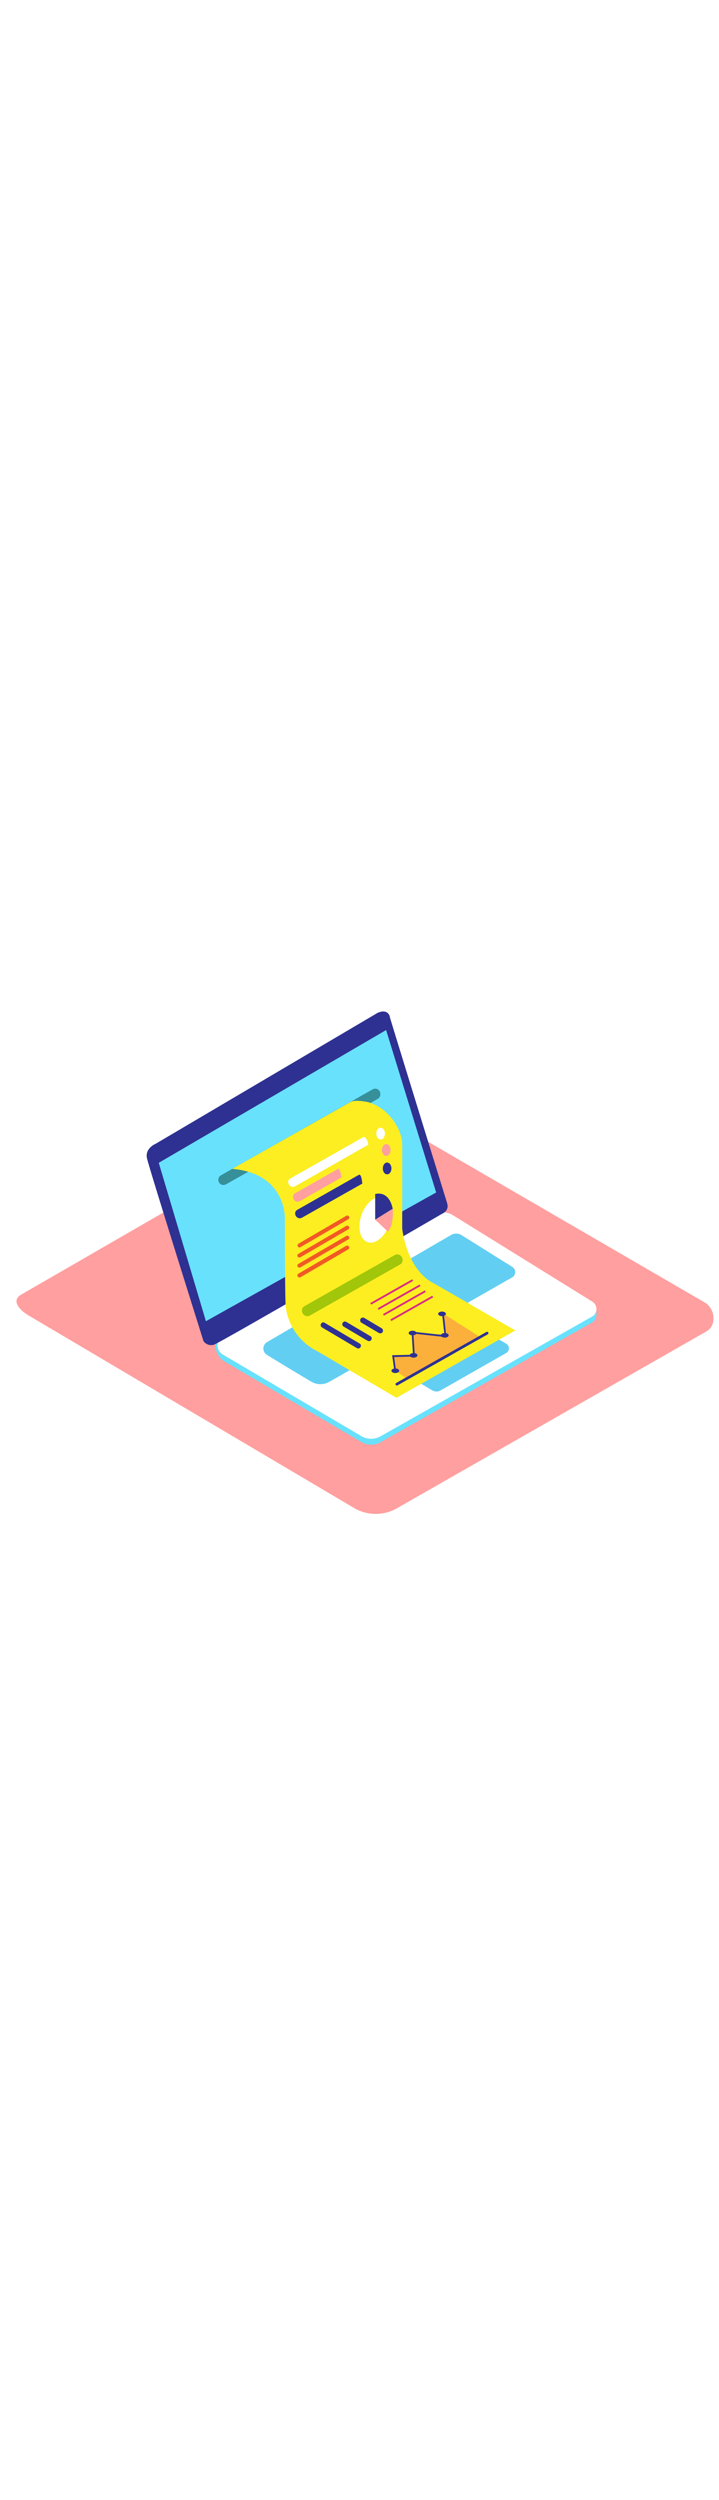 <svg version="1.1" id="Layer_1" xmlns="http://www.w3.org/2000/svg" xmlns:xlink="http://www.w3.org/1999/xlink" x="0px" y="0px" viewBox="0 0 500 500" style="width: 144px;" xml:space="preserve" data-imageid="financial-statement-79" imageName="Financial Statement" class="illustrations_image">
<style type="text/css">
	.st0_financial-statement-79{fill:#FF9F9F;}
	.st1_financial-statement-79{fill:url(#SVGID_1_);}
	.st2_financial-statement-79{fill:#68E1FD;}
	.st3_financial-statement-79{fill:#FFFFFF;}
	.st4_financial-statement-79{fill:#2E3192;}
	.st5_financial-statement-79{opacity:0.1;fill:#2E3192;enable-background:new    ;}
	.st6_financial-statement-79{fill:#368F99;}
	.st7_financial-statement-79{fill:#FCEE21;}
	.st8_financial-statement-79{fill:#F15A24;}
	.st9_financial-statement-79{fill:#FBB03B;}
	.st10_financial-statement-79{fill:#DA2E81;}
	.st11_financial-statement-79{fill:#A2C609;}
</style>
<g id="background_financial-statement-79">
	<path class="st0_financial-statement-79" d="M246.7,429.5L20.9,296.1c-7.2-4-13.4-10.7-6.3-15l226.5-130.6c3.4-2.1,8.6-3.5,12-1.5l237,137.5&#10;&#9;&#9;c7.2,4.2,8.5,15.8,1.3,20l-215,122.7C267.2,434.6,255.9,434.7,246.7,429.5z"/>
	
		<linearGradient id="SVGID_1_-financial-statement-79" gradientUnits="userSpaceOnUse" x1="328.142" y1="311.318" x2="163.212" y2="90.078" gradientTransform="matrix(1 0 0 -1 0 502)">
		<stop offset="0" style="stop-color:#2E3192"/>
		<stop offset="0.24" style="stop-color:#323392;stop-opacity:0.98"/>
		<stop offset="0.4" style="stop-color:#3F3A93;stop-opacity:0.92"/>
		<stop offset="0.54" style="stop-color:#554694;stop-opacity:0.81"/>
		<stop offset="0.67" style="stop-color:#755696;stop-opacity:0.66"/>
		<stop offset="0.79" style="stop-color:#9D6B99;stop-opacity:0.47"/>
		<stop offset="0.91" style="stop-color:#CE859C;stop-opacity:0.23"/>
		<stop offset="1" style="stop-color:#FF9F9F;stop-opacity:0"/>
	</linearGradient>
	<polyline class="st1_financial-statement-79" points="198,286 102,344 220.6,414.1 319.2,352.7 &#9;"/>
</g>
<g id="laptop_financial-statement-79">
	<polyline class="st2_financial-statement-79 targetColor" points="414.7,290.5 414.7,295.4 412.2,298.5 &#9;" style="fill: rgb(104, 225, 253);"/>
	<path class="st2_financial-statement-79 targetColor" d="M315,230l96.9,60c2.8,1.7,3.7,5.4,2,8.3c-0.5,0.9-1.3,1.6-2.2,2.1l-147,83.1c-4.2,2.4-9.3,2.3-13.4-0.1&#10;&#9;&#9;l-96.4-56.7c-7-5.8-6.5-16.6,0.1-17L301,229.8C305.3,227.3,310.7,227.4,315,230z" style="fill: rgb(104, 225, 253);"/>
	<path class="st3_financial-statement-79" d="M315,225.9l96.9,60c2.8,1.7,3.7,5.4,2,8.3c-0.5,0.9-1.3,1.6-2.2,2.1l-147,83.1c-4.2,2.4-9.3,2.3-13.4-0.1&#10;&#9;&#9;l-96.4-56.7c-3.6-2.1-4.7-6.7-2.6-10.2c0.7-1.1,1.6-2,2.7-2.7l146.1-84C305.3,223.2,310.7,223.2,315,225.9z"/>
	<path class="st4_financial-statement-79" d="M311,217.7c0,0-40.2-129.8-40-129.8s-1.3-5.8-8.5-2.5l-154.3,90.9c0,0-7.5,3-6,10s39.3,127,39.3,127&#10;&#9;&#9;c1.6,2.3,4.6,3.4,7.3,2.5c4.7-1.5,158.6-90.9,158.6-90.9S312.5,223,311,217.7z"/>
	<polygon class="st2_financial-statement-79 targetColor" points="268.5,97.3 110.4,189.5 143.2,299.5 303.3,210.1 &#9;" style="fill: rgb(104, 225, 253);"/>
	<path class="st2_financial-statement-79 targetColor" d="M320.9,239.7l35.4,22.1c2,1.3,2.6,3.9,1.3,5.9c-0.4,0.6-0.9,1.1-1.5,1.4l-127.1,72.5&#10;&#9;&#9;c-3.9,2.2-8.6,2.2-12.5-0.1c-8.2-4.8-22.2-13.3-30.9-18.6c-2.4-1.5-3.2-4.7-1.7-7.1c0.4-0.7,1.1-1.3,1.8-1.8&#10;&#9;&#9;c25.7-15,109.6-63.7,128-74.4C316,238.3,318.8,238.3,320.9,239.7z" style="fill: rgb(104, 225, 253);"/>
	<path class="st2_financial-statement-79 targetColor" d="M319,299.5l-44.4,25c-2.1,1.2-2.9,3.9-1.7,6c0.4,0.7,0.9,1.3,1.6,1.7l26.1,15.3c1.8,1.1,4.1,1.1,5.9,0&#10;&#9;&#9;l45.5-25.9c1.8-1,2.4-3.3,1.4-5.1c-0.3-0.6-0.8-1-1.4-1.4l-27.2-15.6C323,298.5,320.8,298.5,319,299.5z" style="fill: rgb(104, 225, 253);"/>
	<path class="st5_financial-statement-79" d="M320.9,239.7l35.4,22.1c2,1.3,2.6,3.9,1.3,5.9c-0.4,0.6-0.9,1.1-1.5,1.4l-127.1,72.5&#10;&#9;&#9;c-3.9,2.2-8.6,2.2-12.5-0.1c-8.2-4.8-22.2-13.3-30.9-18.6c-2.4-1.5-3.2-4.7-1.7-7.1c0.4-0.7,1.1-1.3,1.8-1.8&#10;&#9;&#9;c25.7-15,109.6-63.7,128-74.4C316,238.3,318.8,238.3,320.9,239.7z"/>
	<path class="st5_financial-statement-79" d="M319,299.5l-44.4,25c-2.1,1.2-2.9,3.9-1.7,6c0.4,0.7,0.9,1.3,1.6,1.7l26.1,15.3c1.8,1.1,4.1,1.1,5.9,0&#10;&#9;&#9;l45.5-25.9c1.8-1,2.4-3.3,1.4-5.1c-0.3-0.6-0.8-1-1.4-1.4l-27.2-15.6C323,298.5,320.8,298.5,319,299.5z"/>
	<path class="st6_financial-statement-79" d="M259.1,138.5l-105.5,59.7c-1.1,0.6-1.8,1.8-1.8,3.1l0,0c0,2,1.6,3.6,3.6,3.6c0.6,0,1.2-0.2,1.8-0.5l105.5-59.3&#10;&#9;&#9;c1.1-0.6,1.8-1.8,1.8-3.1v-0.4c0-2-1.6-3.6-3.6-3.6C260.3,138,259.7,138.2,259.1,138.5z"/>
</g>
<g id="graphic_data_financial-statement-79">
	<path class="st7_financial-statement-79" d="M358.4,305.9l-55.8-32.2c-20.2-9.5-22.9-38.7-22.9-38.7v-57.9c0-12.9-12.2-27.7-25.1-30&#10;&#9;&#9;c-2.7-0.5-8.3-1.3-10.9,0.2l-82.2,46.4c37.5,3.2,36.6,34.1,36.6,34.1s0,57.4,0.6,61.7c1.7,13.4,10,25,22.1,30.9l0,0l54.9,32.3&#10;&#9;&#9;L358.4,305.9z"/>
	<path class="st8_financial-statement-79" d="M208.9,248.1l29.2-17l4.1-2.4c0.7-0.4,0.9-1.3,0.5-1.9c-0.4-0.7-1.3-0.9-1.9-0.5l-29.2,17l-4.1,2.4&#10;&#9;&#9;c-0.6,0.5-0.8,1.3-0.3,2C207.6,248.3,208.3,248.5,208.9,248.1L208.9,248.1z"/>
	<path class="st8_financial-statement-79" d="M208.9,255.1l29.2-17l4.1-2.4c0.7-0.4,0.9-1.3,0.5-1.9s-1.3-0.9-1.9-0.5l-29.2,17l-4.1,2.4&#10;&#9;&#9;c-0.7,0.4-0.9,1.3-0.5,1.9S208.2,255.5,208.9,255.1L208.9,255.1z"/>
	<path class="st8_financial-statement-79" d="M208.9,262.1l29.2-17l4.1-2.4c0.7-0.4,0.9-1.3,0.5-1.9s-1.3-0.9-1.9-0.5l-29.2,17l-4.1,2.4&#10;&#9;&#9;c-0.7,0.4-0.9,1.3-0.5,1.9S208.2,262.5,208.9,262.1z"/>
	<path class="st8_financial-statement-79" d="M208.9,269l29.2-17l4.1-2.4c0.7-0.4,0.8-1.3,0.4-2c-0.4-0.6-1.2-0.8-1.8-0.5l-29.2,17l-4.1,2.4&#10;&#9;&#9;c-0.7,0.4-0.9,1.3-0.5,1.9S208.2,269.4,208.9,269L208.9,269L208.9,269z"/>
	
		<ellipse transform="matrix(0.33 -0.944 0.944 0.33 -41.264 399.826)" class="st3_financial-statement-79" cx="260.9" cy="229" rx="16.4" ry="10.2"/>
	<path class="st4_financial-statement-79" d="M260.9,229v-17.8c0,0,9.4-3.2,12.2,10.2L260.9,229z"/>
	<path class="st0_financial-statement-79" d="M260.9,229l8.8,8.2c0,0,4.1-3.2,3.5-15.8L260.9,229z"/>
	<polygon class="st9_financial-statement-79" points="274.8,333.6 282.6,339.2 334.4,310.8 308,294.1 310.7,308.9 286.9,307.7 287.6,323.2 273.4,323.8 &#9;"/>
	<polygon class="st4_financial-statement-79" points="274.2,333.8 272.7,323.1 287.2,322.8 286.2,306.7 309.1,309.2 307.4,294.2 308.6,294.1 310.5,310.6 &#10;&#9;&#9;287.5,308.1 288.5,324 274.1,324.4 275.4,333.6 &#9;"/>
	<ellipse class="st4_financial-statement-79" cx="287.6" cy="323.2" rx="2.7" ry="1.6"/>
	<ellipse class="st4_financial-statement-79" cx="286.9" cy="307.7" rx="2.7" ry="1.6"/>
	<ellipse class="st4_financial-statement-79" cx="309.3" cy="309.3" rx="2.7" ry="1.6"/>
	<ellipse class="st4_financial-statement-79" cx="307.4" cy="294.4" rx="2.7" ry="1.6"/>
	<path class="st4_financial-statement-79" d="M276.5,344l21.3-12l33.6-19l7.8-4.4c0.5-0.3,0.6-0.8,0.3-1.3s-0.8-0.6-1.3-0.3l0,0l-21.3,12l-33.6,19l-7.8,4.4&#10;&#9;&#9;c-0.5,0.3-0.6,0.8-0.3,1.3S276,344.3,276.5,344L276.5,344z"/>
	<ellipse class="st4_financial-statement-79" cx="274.9" cy="333.9" rx="2.7" ry="1.6"/>
	<path class="st4_financial-statement-79" d="M223.9,303.8l21.3,12.6l3,1.8c2.1,1.2,4-2,1.9-3.2l-21.3-12.6l-3-1.8C223.7,299.3,221.8,302.5,223.9,303.8&#10;&#9;&#9;L223.9,303.8z"/>
	<path class="st4_financial-statement-79" d="M238.9,303.2l14.7,8.7l2.1,1.2c2.1,1.2,4-2,1.9-3.2l-14.7-8.7l-2.1-1.2C238.8,298.7,236.8,301.9,238.9,303.2z"/>
	<path class="st4_financial-statement-79" d="M251.3,300.5l10.7,6.3l1.5,0.9c0.9,0.5,2.1,0.2,2.6-0.7c0.5-0.9,0.2-2.1-0.7-2.6l0,0l-10.6-6.3l-1.5-0.9&#10;&#9;&#9;c-0.9-0.5-2.1-0.2-2.6,0.7C250.2,298.9,250.5,300,251.3,300.5L251.3,300.5z"/>
	
		<rect x="255.8" y="278.5" transform="matrix(0.87 -0.492 0.492 0.87 -102.105 170.433)" class="st10_financial-statement-79" width="33.5" height="1.3"/>
	
		<rect x="261" y="282.1" transform="matrix(0.87 -0.492 0.492 0.87 -103.225 173.456)" class="st10_financial-statement-79" width="33.5" height="1.3"/>
	
		<rect x="264.7" y="286.2" transform="matrix(0.87 -0.492 0.492 0.87 -104.774 175.774)" class="st10_financial-statement-79" width="33.5" height="1.3"/>
	
		<rect x="269.8" y="289.9" transform="matrix(0.87 -0.492 0.492 0.87 -105.893 178.797)" class="st10_financial-statement-79" width="33.5" height="1.3"/>
	<path class="st11_financial-statement-79" d="M215.6,295.5l62.6-35.4c4.2-2.4,0.4-8.9-3.8-6.5L211.8,289C207.6,291.4,211.3,297.9,215.6,295.5L215.6,295.5z&#10;&#9;&#9;"/>
	<path class="st3_financial-statement-79" d="M253.1,171.4L202,200.3c-3.6,2-0.4,7.5,3.2,5.5l51-28.9C255.8,174.5,254.9,172.3,253.1,171.4z"/>
	<path class="st0_financial-statement-79" d="M235.6,193.4l-30.3,17.2c-3.5,2-0.4,7.5,3.2,5.5l28.9-16.4C237.3,197.5,236.7,195.3,235.6,193.4z"/>
	<path class="st4_financial-statement-79" d="M251.7,201.9c-0.1-0.8-0.6-4-1.7-4.1l-0.2-0.1l-43,24.4c-3.6,2-0.4,7.5,3.2,5.5l42-23.7&#10;&#9;&#9;C251.8,203.2,251.8,202.5,251.7,201.9z"/>
	<ellipse class="st3_financial-statement-79" cx="264.7" cy="169.2" rx="3" ry="4.1"/>
	<ellipse class="st0_financial-statement-79" cx="268.6" cy="180.6" rx="3" ry="4.1"/>
	<ellipse class="st4_financial-statement-79" cx="269.2" cy="193.4" rx="3" ry="4.1"/>
</g>
</svg>